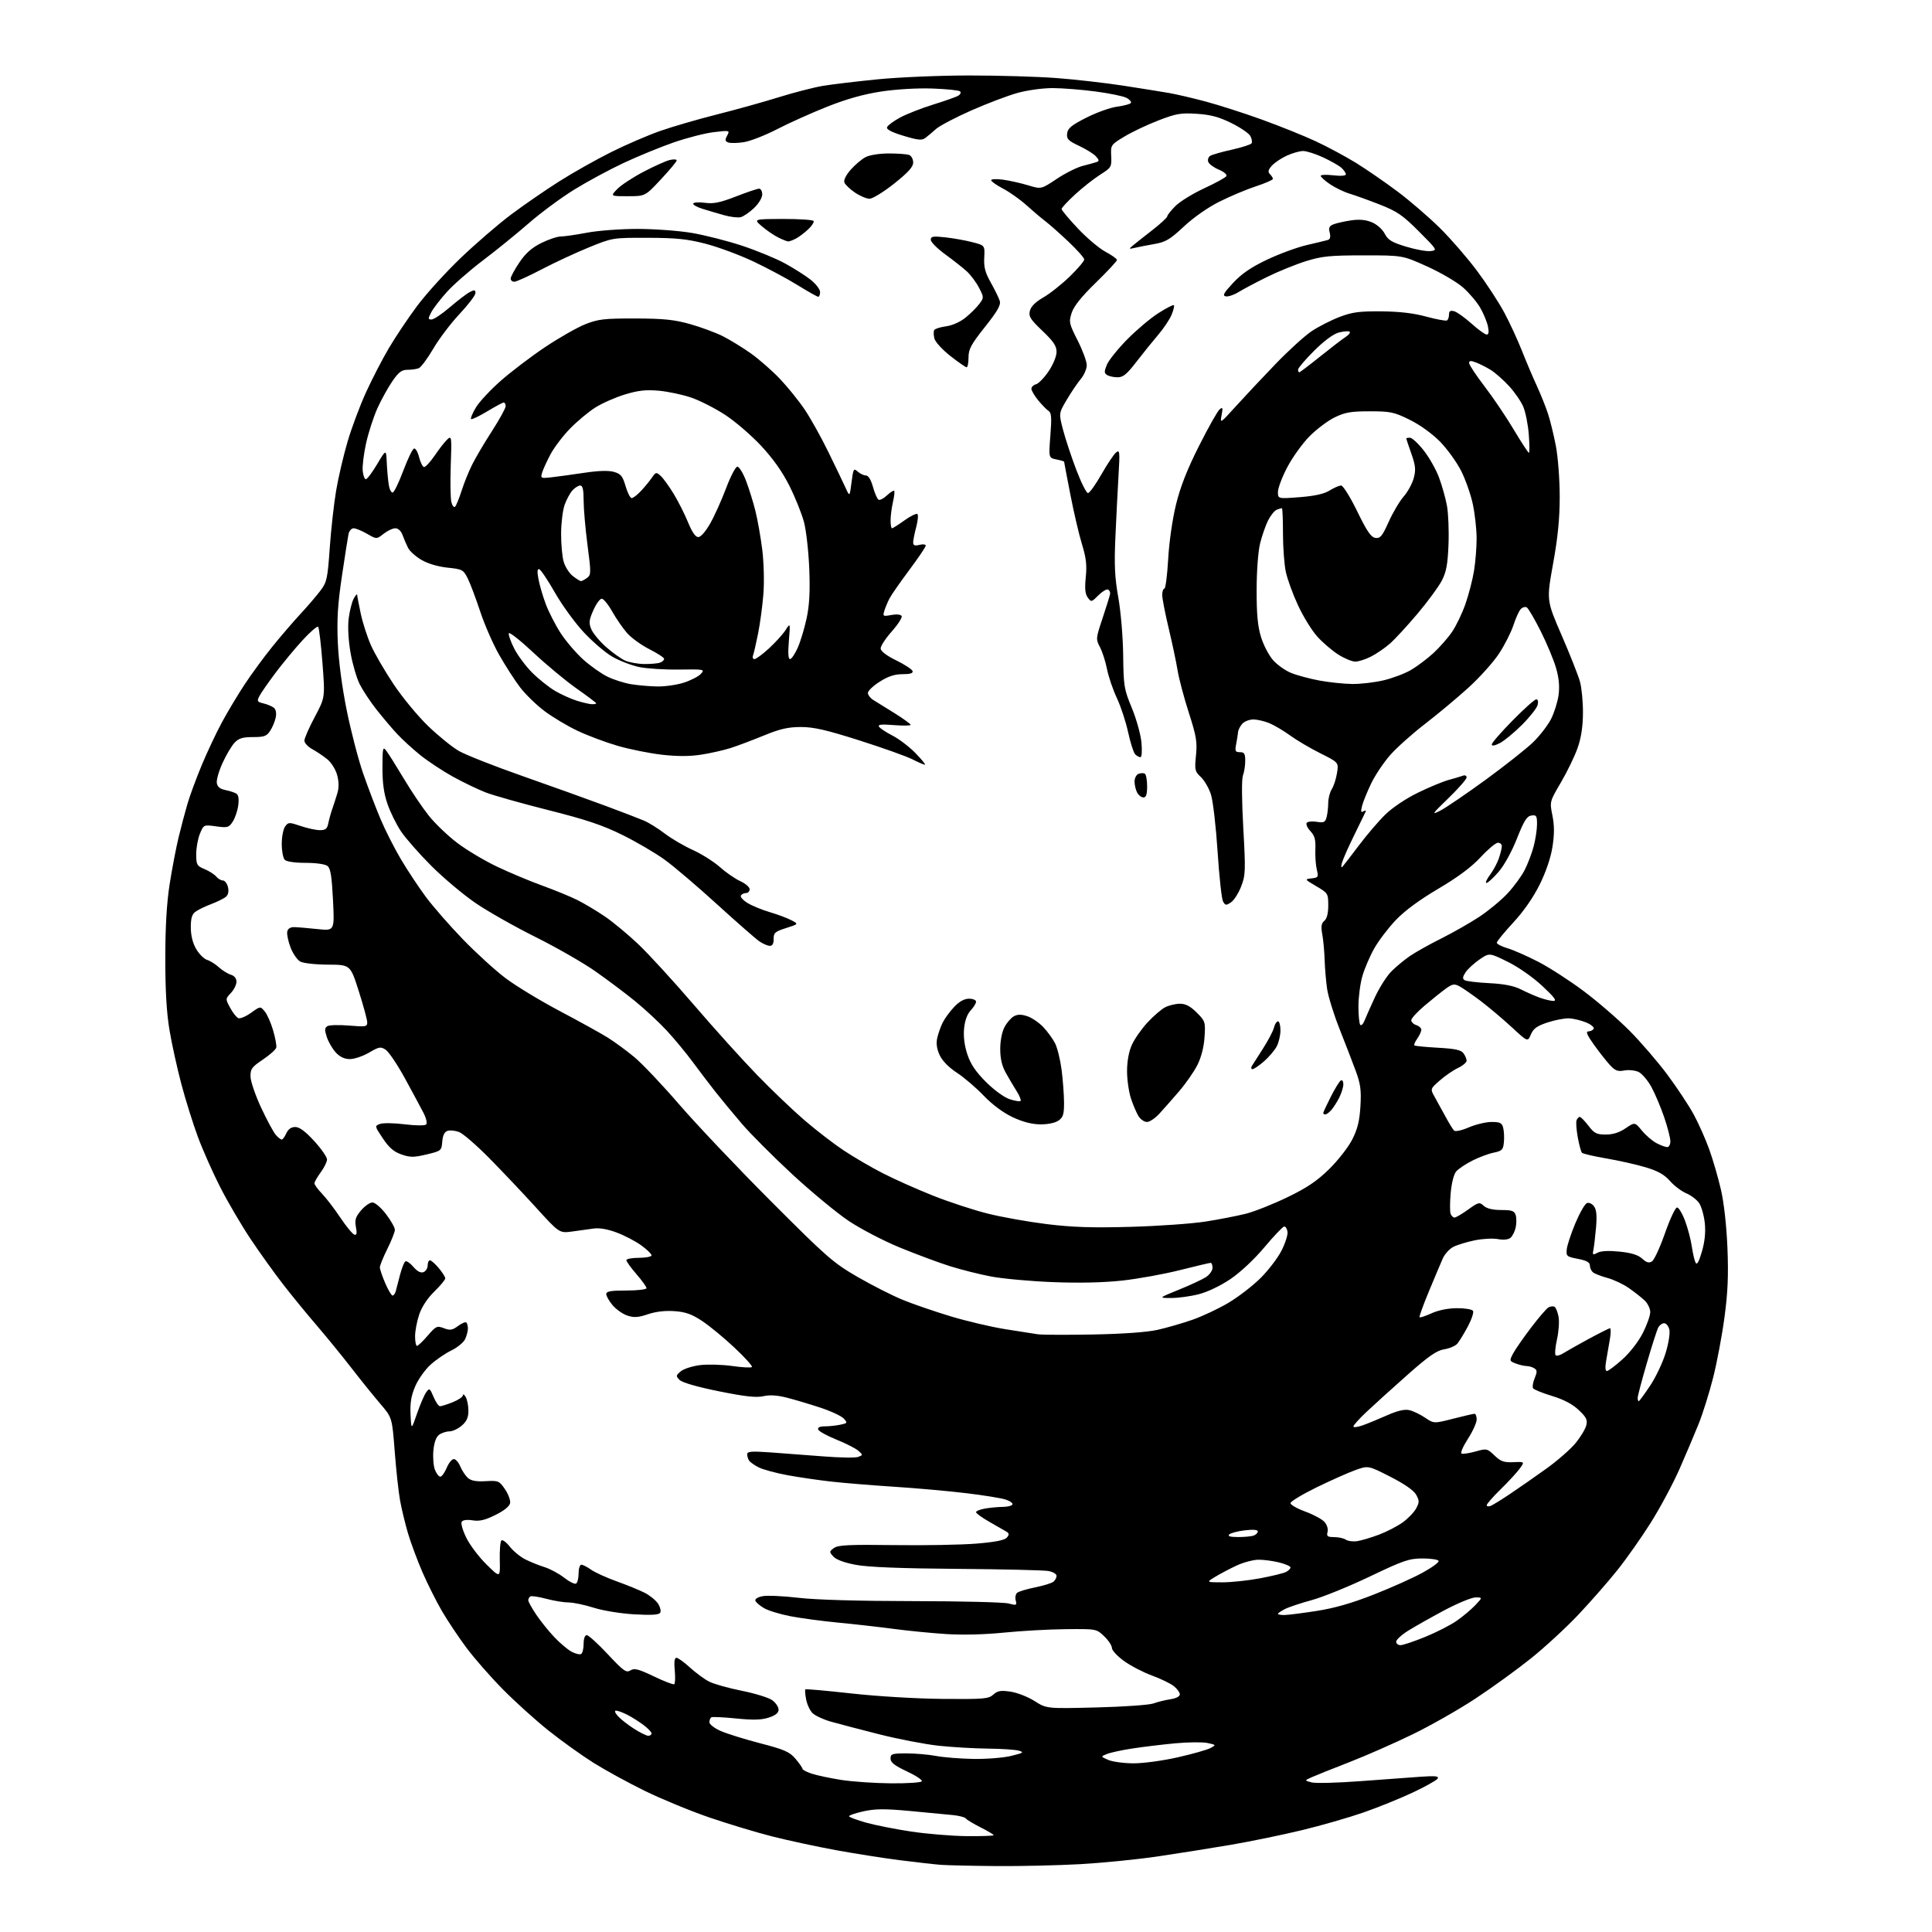 <?xml version="1.0" encoding="UTF-8" standalone="no"?>
<svg 
  version="1.1" 
  xmlns="http://www.w3.org/2000/svg" 
  xmlns:xlink="http://www.w3.org/1999/xlink" 
  xmlns:svg="http://www.w3.org/2000/svg"
  xmlns:rdf="http://www.w3.org/1999/02/22-rdf-syntax-ns#"
  xmlns:cc="http://creativecommons.org/ns#"
  xmlns:dc="http://purl.org/dc/elements/1.1/"
  viewBox="0 0 768 768"
  width="768"
  height="768"
>
<style>svg {background-color: white; }</style>"
<path stroke="none" fill="black" fill-rule="evenodd" d="M396.00,741.79C386.38,741.71 376.48,741.49 374.00,741.30C371.52,741.11 364.23,740.28 357.78,739.47C351.34,738.65 339.87,736.85 332.28,735.46C324.70,734.07 313.32,731.62 307.00,730.02C300.68,728.42 289.43,725.02 282.00,722.48C274.57,719.93 263.10,715.21 256.50,711.99C249.90,708.77 240.63,703.69 235.89,700.72C231.15,697.74 223.05,691.93 217.89,687.80C212.73,683.67 204.56,676.29 199.75,671.39C194.93,666.50 188.48,659.12 185.41,655.00C182.34,650.88 177.99,644.37 175.75,640.55C173.51,636.72 169.99,629.70 167.92,624.95C165.86,620.19 163.27,613.20 162.15,609.40C161.04,605.61 159.64,599.80 159.04,596.50C158.43,593.20 157.48,584.43 156.91,577.00C155.87,563.51 155.87,563.51 151.15,558.00C148.56,554.98 143.39,548.56 139.67,543.76C135.94,538.95 129.79,531.41 126.00,527.00C122.21,522.59 116.21,515.28 112.69,510.74C109.16,506.21 103.27,498.00 99.60,492.50C95.93,487.00 90.52,477.77 87.58,472.00C84.63,466.23 80.63,457.23 78.69,452.00C76.75,446.77 73.78,437.32 72.11,431.00C70.43,424.68 68.30,415.00 67.38,409.50C66.22,402.64 65.70,393.70 65.71,381.00C65.71,368.46 66.27,358.96 67.43,351.50C68.38,345.45 69.97,337.12 70.96,333.00C71.95,328.88 73.55,322.83 74.51,319.57C75.46,316.31 78.03,309.35 80.21,304.11C82.40,298.87 86.02,291.18 88.27,287.04C90.51,282.89 94.57,276.12 97.29,272.00C100.01,267.88 104.97,261.12 108.30,257.00C111.64,252.88 116.67,247.03 119.48,244.00C122.29,240.97 125.83,236.84 127.36,234.81C129.93,231.41 130.22,230.08 131.08,217.81C131.59,210.49 132.74,200.22 133.62,195.00C134.50,189.78 136.56,181.00 138.18,175.50C139.80,170.00 143.09,161.22 145.48,155.99C147.87,150.75 151.93,142.88 154.52,138.49C157.10,134.09 162.13,126.58 165.68,121.80C169.23,117.01 177.05,108.38 183.06,102.62C189.07,96.86 198.15,89.04 203.24,85.23C208.33,81.42 216.91,75.51 222.30,72.10C227.69,68.68 236.91,63.48 242.80,60.54C248.68,57.59 257.51,53.78 262.40,52.07C267.30,50.35 277.44,47.40 284.94,45.51C292.45,43.62 303.52,40.54 309.54,38.66C315.57,36.79 323.43,34.76 327.00,34.15C330.57,33.55 340.43,32.37 348.89,31.53C357.35,30.69 373.78,30.00 385.39,30.00C397.00,30.00 412.57,30.46 420.00,31.03C427.43,31.59 439.35,32.95 446.50,34.05C453.65,35.16 461.83,36.46 464.68,36.96C467.52,37.45 474.08,38.98 479.24,40.35C484.40,41.73 494.45,44.95 501.56,47.52C508.68,50.09 518.32,53.97 523.00,56.15C527.67,58.32 534.87,62.19 539.00,64.73C543.12,67.28 550.55,72.40 555.51,76.11C560.47,79.82 568.08,86.38 572.42,90.68C576.77,94.98 583.41,102.65 587.18,107.71C590.96,112.78 595.80,120.20 597.95,124.21C600.10,128.22 603.26,135.05 604.97,139.38C606.68,143.71 609.35,150.01 610.91,153.38C612.46,156.75 614.47,161.76 615.37,164.52C616.27,167.28 617.68,173.06 618.50,177.36C619.33,181.66 620.00,190.65 620.01,197.34C620.01,206.13 619.28,213.54 617.38,224.07C614.75,238.64 614.75,238.64 620.79,252.57C624.11,260.23 627.39,268.52 628.07,271.00C628.75,273.48 629.28,279.10 629.25,283.50C629.21,288.95 628.52,293.39 627.09,297.42C625.94,300.68 622.97,306.79 620.50,311.01C616.00,318.67 616.00,318.67 617.11,324.17C617.90,328.12 617.91,331.60 617.14,336.58C616.46,340.94 614.58,346.50 612.06,351.60C609.50,356.77 605.69,362.25 601.53,366.75C597.94,370.63 595.00,374.22 595.00,374.74C595.00,375.26 596.91,376.25 599.25,376.94C601.59,377.63 607.10,380.06 611.50,382.33C615.90,384.60 624.00,389.83 629.50,393.95C635.00,398.06 643.18,405.13 647.69,409.65C652.19,414.18 658.99,422.07 662.80,427.19C666.62,432.31 671.32,439.43 673.27,443.00C675.21,446.57 678.01,452.88 679.49,457.00C680.96,461.12 683.05,468.32 684.12,473.00C685.30,478.12 686.32,487.26 686.68,496.00C687.13,506.93 686.84,513.70 685.53,523.50C684.58,530.65 682.55,541.46 681.03,547.51C679.50,553.57 676.90,561.89 675.24,566.01C673.59,570.13 670.15,578.23 667.61,584.00C665.07,589.77 659.96,599.32 656.25,605.22C652.54,611.12 646.52,619.67 642.88,624.22C639.24,628.77 632.31,636.68 627.49,641.79C622.67,646.91 614.18,654.74 608.61,659.21C603.05,663.67 593.10,670.88 586.50,675.22C579.90,679.57 568.65,685.97 561.50,689.44C554.35,692.92 543.10,697.87 536.50,700.44C529.90,703.00 523.15,705.71 521.50,706.44C518.50,707.78 518.50,707.78 521.39,708.53C522.97,708.95 531.75,708.72 540.89,708.03C550.02,707.33 560.82,706.54 564.88,706.27C570.61,705.88 572.09,706.05 571.49,707.01C571.07,707.70 566.62,710.19 561.61,712.55C556.60,714.91 547.77,718.48 542.00,720.49C536.23,722.50 525.20,725.67 517.50,727.53C509.80,729.39 496.98,732.03 489.00,733.39C481.02,734.74 467.98,736.82 460.00,737.99C452.02,739.16 438.30,740.53 429.50,741.03C420.70,741.52 405.62,741.87 396.00,741.79zM384.25,729.89C390.16,729.95 395.00,729.78 395.00,729.52C395.00,729.25 392.64,727.84 389.75,726.39C386.86,724.93 384.25,723.35 383.95,722.88C383.64,722.40 381.39,721.80 378.95,721.54C376.50,721.28 368.78,720.54 361.79,719.90C351.55,718.96 347.92,718.99 343.10,720.06C339.81,720.79 337.31,721.69 337.53,722.05C337.76,722.42 340.77,723.53 344.22,724.51C347.68,725.49 355.68,727.08 362.00,728.04C368.32,729.00 378.34,729.83 384.25,729.89zM354.19,708.90C360.62,708.96 366.13,708.59 366.44,708.09C366.75,707.60 364.08,705.82 360.50,704.15C355.60,701.85 354.00,700.60 354.00,699.05C354.00,697.20 354.61,697.00 360.36,697.00C363.86,697.00 369.15,697.46 372.11,698.02C375.08,698.59 381.77,699.11 387.00,699.20C392.23,699.28 398.98,698.74 402.00,697.99C406.80,696.81 407.18,696.54 405.00,695.92C403.62,695.52 398.09,695.15 392.71,695.10C387.33,695.04 378.55,694.54 373.21,693.97C367.87,693.40 357.20,691.35 349.50,689.41C341.80,687.46 333.09,685.18 330.15,684.34C327.21,683.49 323.97,681.97 322.96,680.96C321.94,679.94 320.81,677.49 320.44,675.51C320.06,673.53 319.93,671.74 320.13,671.54C320.33,671.34 328.60,672.08 338.50,673.18C348.74,674.32 364.32,675.25 374.64,675.34C391.10,675.49 392.98,675.33 394.86,673.63C396.55,672.10 397.79,671.89 401.71,672.46C404.34,672.85 408.65,674.53 411.27,676.20C416.04,679.23 416.04,679.23 435.77,678.74C446.62,678.47 456.85,677.75 458.50,677.15C460.15,676.54 463.19,675.79 465.25,675.48C467.50,675.14 469.00,674.36 469.00,673.53C469.00,672.77 467.90,671.28 466.57,670.23C465.23,669.18 461.34,667.30 457.92,666.05C454.50,664.80 449.52,662.22 446.85,660.30C444.18,658.38 442.00,656.04 442.00,655.09C442.00,654.15 440.62,652.05 438.93,650.44C435.85,647.50 435.85,647.50 423.68,647.62C416.98,647.68 405.90,648.30 399.07,648.99C391.45,649.76 382.54,649.98 376.07,649.56C370.25,649.19 360.77,648.25 355.00,647.48C349.23,646.72 339.38,645.60 333.13,645.01C326.88,644.41 318.39,643.28 314.27,642.49C310.15,641.70 305.40,640.25 303.72,639.27C302.04,638.29 300.48,636.95 300.27,636.30C300.04,635.61 301.27,634.85 303.19,634.50C305.01,634.15 311.45,634.45 317.50,635.16C324.35,635.96 341.52,636.45 363.00,636.47C381.98,636.49 399.03,636.91 400.91,637.41C404.08,638.25 404.28,638.16 403.76,636.19C403.46,635.03 403.72,633.66 404.35,633.15C404.98,632.63 408.20,631.67 411.50,631.00C414.80,630.33 418.06,629.33 418.75,628.77C419.44,628.21 420.00,627.16 420.00,626.42C420.00,625.69 418.54,624.82 416.75,624.50C414.96,624.17 398.65,623.79 380.50,623.65C358.16,623.48 345.17,622.97 340.28,622.06C335.70,621.21 332.41,620.00 331.29,618.77C329.60,616.90 329.61,616.76 331.51,615.36C333.14,614.17 337.46,613.96 355.50,614.20C367.60,614.37 382.34,614.09 388.25,613.60C395.69,612.98 399.39,612.24 400.25,611.20C401.25,610.00 401.20,609.53 399.99,608.80C399.17,608.30 396.14,606.56 393.25,604.93C390.36,603.29 388.00,601.58 388.00,601.11C388.00,600.64 389.69,599.98 391.75,599.64C393.81,599.30 396.94,599.02 398.69,599.01C400.45,599.00 402.14,598.59 402.45,598.08C402.76,597.57 401.55,596.69 399.76,596.10C397.97,595.52 390.88,594.37 384.00,593.55C377.12,592.72 364.30,591.58 355.50,591.01C346.70,590.44 335.45,589.52 330.50,588.96C325.55,588.41 317.71,587.27 313.07,586.42C308.44,585.57 303.27,584.16 301.57,583.30C299.88,582.43 298.17,581.22 297.77,580.61C297.36,580.00 297.02,578.87 297.02,578.10C297.00,576.95 298.67,576.82 306.25,577.35C311.34,577.71 320.82,578.43 327.33,578.94C333.83,579.46 340.04,579.55 341.13,579.15C343.06,578.43 343.06,578.37 341.26,576.74C340.24,575.81 336.31,573.81 332.53,572.28C328.75,570.75 325.47,568.94 325.24,568.25C324.98,567.44 325.87,567.00 327.79,567.00C329.42,567.00 332.17,566.72 333.91,566.37C336.90,565.77 336.98,565.64 335.42,563.91C334.51,562.91 330.33,560.95 326.13,559.57C321.94,558.19 315.96,556.40 312.85,555.61C309.00,554.62 306.01,554.43 303.44,555.01C300.61,555.65 296.18,555.16 285.73,553.05C277.10,551.30 271.18,549.59 270.15,548.55C268.61,546.99 268.65,546.75 270.68,545.08C271.88,544.10 275.35,543.00 278.38,542.64C281.42,542.29 287.14,542.45 291.10,543.01C295.06,543.58 298.57,543.76 298.90,543.41C299.23,543.07 296.12,539.62 292.00,535.75C287.88,531.87 282.10,527.10 279.17,525.16C275.02,522.40 272.59,521.53 268.12,521.20C264.43,520.94 260.67,521.37 257.56,522.43C253.72,523.73 252.05,523.84 249.40,522.97C247.57,522.36 244.93,520.51 243.53,518.86C242.14,517.20 241.00,515.21 241.00,514.42C241.00,513.31 242.75,513.00 249.00,513.00C253.40,513.00 257.00,512.58 257.00,512.06C257.00,511.54 255.20,509.04 253.00,506.50C250.80,503.96 249.00,501.46 249.00,500.94C249.00,500.42 251.25,500.00 254.00,500.00C256.75,500.00 259.00,499.55 259.00,499.01C259.00,498.46 257.15,496.67 254.89,495.04C252.64,493.40 248.25,491.11 245.14,489.95C241.53,488.60 238.24,488.03 236.00,488.36C234.07,488.64 230.22,489.18 227.42,489.55C222.34,490.22 222.34,490.22 212.93,479.86C207.75,474.16 199.40,465.35 194.39,460.28C189.37,455.20 184.02,450.58 182.50,450.00C180.98,449.42 178.92,449.21 177.93,449.52C176.69,449.91 176.02,451.28 175.81,453.80C175.51,457.43 175.39,457.53 169.57,458.91C164.47,460.12 163.07,460.12 159.57,458.91C156.55,457.86 154.65,456.22 152.19,452.54C148.90,447.62 148.89,447.58 151.06,446.78C152.26,446.34 156.68,446.40 160.87,446.93C165.24,447.47 168.88,447.50 169.39,447.00C169.90,446.50 169.45,444.52 168.31,442.31C167.23,440.22 163.91,434.05 160.94,428.62C157.96,423.18 154.53,418.09 153.32,417.29C151.33,415.98 150.70,416.09 146.72,418.42C144.30,419.84 140.88,421.00 139.11,421.00C136.94,421.00 135.13,420.16 133.50,418.40C132.17,416.97 130.57,414.22 129.93,412.28C128.99,409.44 129.03,408.60 130.13,407.92C130.88,407.45 134.76,407.35 138.75,407.68C145.42,408.24 146.00,408.14 145.98,406.40C145.97,405.35 144.46,399.77 142.62,394.00C139.27,383.50 139.27,383.50 130.39,383.46C125.40,383.44 120.55,382.90 119.34,382.22C118.15,381.56 116.42,379.04 115.49,376.62C114.57,374.20 113.98,371.38 114.18,370.36C114.43,369.13 115.39,368.52 117.03,368.55C118.39,368.58 122.53,368.93 126.24,369.33C132.99,370.05 132.99,370.05 132.37,357.78C131.90,348.35 131.40,345.21 130.19,344.25C129.26,343.51 125.69,343.00 121.51,343.00C117.31,343.00 113.91,342.51 113.20,341.80C112.54,341.14 112.00,338.30 112.00,335.49C112.00,332.68 112.60,329.56 113.34,328.54C114.62,326.80 114.93,326.79 119.52,328.35C122.18,329.26 125.62,330.00 127.16,330.00C129.42,330.00 130.07,329.47 130.51,327.25C130.81,325.74 131.53,323.15 132.11,321.50C132.69,319.85 133.59,317.04 134.12,315.27C134.76,313.12 134.73,310.70 134.02,308.09C133.43,305.88 131.71,303.13 130.11,301.82C128.54,300.55 125.85,298.73 124.13,297.80C122.41,296.86 121.00,295.34 121.00,294.42C121.00,293.49 122.85,289.26 125.12,285.01C129.24,277.28 129.24,277.28 128.18,263.54C127.60,255.98 126.83,249.50 126.46,249.15C126.09,248.79 123.30,251.20 120.27,254.50C117.23,257.80 112.39,263.65 109.50,267.50C106.61,271.35 103.73,275.50 103.10,276.73C102.07,278.73 102.24,279.02 104.73,279.61C106.25,279.98 108.10,280.75 108.84,281.33C109.67,281.99 109.96,283.45 109.61,285.19C109.30,286.73 108.31,289.12 107.41,290.50C106.01,292.64 105.02,293.00 100.56,293.00C96.45,293.00 94.90,293.47 93.23,295.25C92.07,296.49 89.93,300.09 88.49,303.25C87.04,306.40 86.00,309.99 86.18,311.21C86.41,312.77 87.41,313.61 89.59,314.05C91.29,314.40 93.25,315.04 93.95,315.47C94.80,315.99 95.05,317.58 94.70,320.17C94.42,322.32 93.43,325.22 92.51,326.62C90.98,328.97 90.45,329.11 85.91,328.49C80.98,327.81 80.98,327.81 79.49,331.37C78.67,333.33 78.00,337.00 78.00,339.52C78.00,343.77 78.24,344.20 81.33,345.49C83.16,346.26 85.24,347.59 85.95,348.44C86.66,349.30 87.86,350.00 88.60,350.00C89.35,350.00 90.25,351.16 90.61,352.58C91.02,354.23 90.76,355.62 89.88,356.42C89.12,357.11 86.47,358.44 84.00,359.37C81.53,360.30 78.67,361.69 77.65,362.46C76.29,363.50 75.82,365.14 75.85,368.77C75.87,371.94 76.64,374.98 78.01,377.30C79.19,379.29 81.13,381.21 82.32,381.57C83.52,381.93 85.62,383.25 87.00,384.50C88.38,385.75 90.51,387.08 91.75,387.46C93.16,387.88 94.00,388.92 94.00,390.25C94.00,391.42 93.01,393.43 91.79,394.72C89.58,397.07 89.58,397.07 91.51,400.65C92.57,402.62 94.04,404.46 94.77,404.74C95.50,405.02 97.76,404.06 99.80,402.60C103.50,399.95 103.50,399.95 105.26,402.09C106.22,403.27 107.72,406.66 108.58,409.62C109.44,412.59 110.00,415.65 109.82,416.43C109.65,417.21 107.25,419.35 104.50,421.20C100.04,424.19 99.51,424.93 99.59,428.04C99.65,429.97 101.57,435.56 103.88,440.48C106.18,445.39 108.79,450.22 109.69,451.21C110.58,452.19 111.62,453.00 111.99,453.00C112.37,453.00 113.19,451.88 113.82,450.50C114.58,448.84 115.77,448.00 117.38,448.00C119.04,448.00 121.40,449.75 124.90,453.58C127.70,456.65 130.00,459.94 130.00,460.89C130.00,461.84 128.88,464.14 127.50,466.00C126.13,467.86 125.00,469.84 125.00,470.40C125.00,470.95 126.34,472.78 127.97,474.47C129.60,476.15 132.87,480.41 135.23,483.94C137.59,487.46 140.11,490.54 140.82,490.77C141.81,491.10 141.97,490.36 141.49,487.78C140.96,484.96 141.32,483.77 143.51,481.17C144.98,479.43 147.02,478.00 148.04,478.00C149.09,478.00 151.47,480.05 153.45,482.64C155.40,485.20 156.99,488.01 156.97,488.89C156.95,489.78 155.60,493.19 153.97,496.47C152.34,499.76 151.00,503.05 151.00,503.79C151.00,504.53 151.96,507.35 153.12,510.06C154.29,512.78 155.61,515.00 156.06,515.00C156.50,515.00 157.07,514.21 157.33,513.25C157.58,512.29 158.35,509.35 159.03,506.72C159.71,504.10 160.66,501.71 161.14,501.42C161.61,501.12 163.05,502.11 164.34,503.61C165.88,505.40 167.25,506.12 168.34,505.70C169.25,505.35 170.00,504.15 170.00,503.03C170.00,501.91 170.41,501.00 170.91,501.00C171.41,501.00 172.99,502.38 174.41,504.08C175.83,505.77 177.00,507.61 177.00,508.17C177.00,508.72 175.05,511.08 172.66,513.40C169.96,516.02 167.69,519.46 166.66,522.49C165.75,525.16 165.00,529.08 165.00,531.18C165.00,533.28 165.34,535.01 165.75,535.02C166.16,535.02 168.08,533.19 170.01,530.95C173.31,527.12 173.71,526.94 176.45,527.98C178.92,528.92 179.80,528.78 182.08,527.10C183.56,526.00 185.05,525.38 185.39,525.72C185.72,526.06 186.00,527.14 186.00,528.12C186.00,529.10 185.51,530.98 184.91,532.30C184.31,533.61 181.85,535.64 179.45,536.81C177.04,537.98 173.31,540.53 171.16,542.48C169.00,544.42 166.26,548.28 165.07,551.05C163.45,554.82 162.98,557.65 163.20,562.29C163.50,568.50 163.50,568.50 165.78,561.90C167.04,558.26 168.68,554.45 169.43,553.43C170.70,551.69 170.89,551.81 172.34,555.28C173.20,557.33 174.36,559.00 174.93,559.00C175.50,559.00 177.77,558.28 179.98,557.39C182.19,556.51 184.01,555.27 184.03,554.64C184.05,554.01 184.54,554.33 185.13,555.34C185.72,556.35 186.20,558.81 186.20,560.81C186.20,563.49 185.51,565.02 183.54,566.72C182.08,567.97 179.87,569.00 178.64,569.00C177.40,569.00 175.56,569.60 174.56,570.33C173.37,571.20 172.58,573.37 172.28,576.58C172.03,579.29 172.30,582.74 172.89,584.25C173.47,585.76 174.43,587.00 175.03,587.00C175.62,587.00 176.76,585.42 177.56,583.50C178.37,581.58 179.64,580.00 180.39,580.00C181.14,580.00 182.30,581.32 182.97,582.93C183.64,584.54 184.99,586.58 185.97,587.47C187.24,588.63 189.26,589.00 193.05,588.79C198.11,588.51 198.47,588.66 200.72,591.96C202.02,593.86 202.95,596.32 202.79,597.43C202.60,598.73 200.56,600.41 197.00,602.19C192.82,604.27 190.63,604.80 187.88,604.36C185.62,604.00 183.98,604.22 183.53,604.94C183.14,605.58 183.96,608.44 185.37,611.30C186.77,614.16 190.37,618.93 193.38,621.89C198.85,627.28 198.85,627.28 198.67,620.23C198.58,616.34 198.86,612.81 199.30,612.36C199.74,611.92 201.25,613.02 202.65,614.81C204.04,616.59 206.83,618.88 208.84,619.89C210.85,620.90 214.30,622.29 216.50,622.97C218.70,623.66 222.19,625.54 224.26,627.16C226.33,628.78 228.46,629.83 229.01,629.49C229.55,629.16 230.00,627.33 230.00,625.44C230.00,623.55 230.49,622.00 231.10,622.00C231.70,622.00 233.44,622.89 234.96,623.97C236.49,625.06 241.06,627.14 245.12,628.60C249.18,630.05 254.18,632.10 256.24,633.14C258.29,634.18 260.69,636.13 261.57,637.47C262.45,638.81 262.84,640.44 262.44,641.09C261.92,641.93 258.94,642.11 252.11,641.72C246.68,641.40 239.67,640.26 236.00,639.09C232.43,637.96 227.93,637.01 226.00,637.00C224.07,636.99 220.06,636.33 217.08,635.53C214.10,634.74 211.29,634.32 210.83,634.60C210.37,634.89 210.00,635.57 210.00,636.13C210.00,636.68 211.41,639.25 213.14,641.82C214.87,644.39 218.13,648.45 220.39,650.83C222.65,653.21 225.75,655.82 227.28,656.62C228.81,657.42 230.50,657.81 231.03,657.48C231.56,657.15 232.00,655.33 232.00,653.44C232.00,651.36 232.49,650.00 233.25,650.00C233.94,649.99 237.70,653.41 241.61,657.59C247.88,664.29 248.94,665.05 250.61,664.01C252.18,663.04 253.76,663.44 259.90,666.38C263.97,668.34 267.62,669.74 268.01,669.50C268.39,669.26 268.49,666.80 268.23,664.03C267.90,660.63 268.12,659.00 268.90,659.00C269.53,659.00 271.95,660.74 274.27,662.87C276.60,664.99 280.02,667.51 281.89,668.46C283.75,669.42 289.60,671.06 294.89,672.11C300.17,673.17 305.62,674.86 307.00,675.87C308.38,676.89 309.50,678.57 309.50,679.60C309.50,680.91 308.31,681.88 305.62,682.76C302.73,683.71 299.42,683.80 292.62,683.12C287.60,682.61 283.16,682.41 282.75,682.66C282.34,682.91 282.00,683.79 282.00,684.62C282.00,685.44 284.00,687.00 286.44,688.07C288.88,689.15 295.96,691.36 302.19,692.98C311.93,695.52 313.88,696.38 316.25,699.18C317.76,700.96 319.00,702.74 319.00,703.13C319.00,703.53 320.68,704.40 322.73,705.08C324.79,705.75 330.08,706.87 334.48,707.56C338.89,708.24 347.76,708.85 354.19,708.90zM450.50,700.95C454.44,700.97 462.18,699.92 468.19,698.56C474.08,697.22 479.93,695.56 481.19,694.87C483.47,693.64 483.45,693.61 480.00,692.87C478.07,692.46 472.22,692.52 466.99,693.01C461.76,693.51 454.12,694.43 450.01,695.07C445.90,695.70 441.40,696.68 440.02,697.24C437.50,698.25 437.50,698.25 440.50,699.58C442.15,700.31 446.65,700.93 450.50,700.95zM257.70,690.00C258.41,690.00 259.00,689.57 259.00,689.05C259.00,688.53 257.54,687.01 255.75,685.67C253.96,684.33 251.06,682.51 249.30,681.62C247.54,680.73 245.56,680.00 244.89,680.00C244.17,680.00 244.45,680.86 245.60,682.15C246.64,683.33 249.50,685.58 251.95,687.15C254.39,688.72 256.98,690.00 257.70,690.00zM556.75,653.98C557.71,653.97 562.10,652.50 566.50,650.71C570.90,648.92 576.52,646.05 579.00,644.33C581.48,642.61 584.82,639.80 586.44,638.10C589.37,635.00 589.37,635.00 586.56,635.00C585.01,635.00 579.42,637.31 574.12,640.13C568.83,642.96 562.36,646.60 559.75,648.24C557.14,649.87 555.00,651.84 555.00,652.60C555.00,653.37 555.79,653.99 556.75,653.98zM510.46,642.00C511.81,642.00 517.55,641.28 523.21,640.40C530.36,639.30 537.32,637.31 546.00,633.90C552.88,631.20 561.60,627.30 565.38,625.23C569.16,623.17 572.09,621.04 571.88,620.49C571.67,619.95 568.80,619.51 565.50,619.51C560.13,619.53 557.91,620.29 544.50,626.70C536.25,630.64 525.90,634.85 521.50,636.05C517.10,637.25 512.26,638.86 510.75,639.64C509.24,640.42 508.00,641.26 508.00,641.53C508.00,641.79 509.11,642.00 510.46,642.00zM485.92,629.00C489.45,629.00 496.20,628.28 500.92,627.40C505.64,626.51 510.29,625.37 511.25,624.86C512.21,624.35 513.00,623.55 513.00,623.08C513.00,622.62 511.00,621.73 508.56,621.12C506.11,620.50 502.40,620.00 500.31,620.01C498.21,620.02 494.25,621.07 491.50,622.36C488.75,623.65 484.93,625.67 483.00,626.85C479.50,628.99 479.50,628.99 485.92,629.00zM539.50,612.63C541.15,612.38 545.04,611.23 548.14,610.06C551.25,608.89 555.52,606.68 557.64,605.14C559.77,603.60 562.16,601.10 562.96,599.59C564.25,597.18 564.24,596.52 562.94,594.17C561.98,592.45 558.32,589.91 552.68,587.03C543.91,582.56 543.91,582.56 538.85,584.36C536.07,585.35 529.12,588.44 523.40,591.23C517.68,594.03 513.00,596.86 513.00,597.52C513.00,598.19 515.63,599.69 518.84,600.86C522.05,602.03 525.49,603.88 526.47,604.96C527.51,606.11 528.03,607.78 527.72,608.97C527.27,610.69 527.67,611.00 530.34,611.02C532.08,611.02 534.17,611.49 535.00,612.05C535.83,612.61 537.85,612.87 539.50,612.63zM492.22,611.00C494.76,611.00 497.55,610.73 498.42,610.39C499.29,610.06 500.00,609.32 500.00,608.75C500.00,608.10 498.11,607.94 494.83,608.33C491.98,608.67 489.19,609.41 488.63,609.97C487.92,610.68 489.06,611.00 492.22,611.00zM592.52,598.63C593.36,598.31 596.84,596.16 600.27,593.86C603.70,591.56 610.14,587.07 614.59,583.89C619.04,580.70 624.30,576.11 626.28,573.70C628.27,571.28 630.19,568.10 630.56,566.63C631.12,564.40 630.61,563.37 627.55,560.49C625.09,558.16 621.60,556.33 616.94,554.91C613.12,553.75 609.73,552.37 609.40,551.84C609.08,551.31 609.37,549.51 610.06,547.85C611.10,545.33 611.08,544.66 609.91,543.92C609.13,543.43 607.74,543.02 606.82,543.02C605.89,543.01 603.96,542.56 602.53,542.01C600.04,541.06 599.99,540.91 601.41,538.17C602.22,536.61 605.41,531.99 608.49,527.93C611.57,523.86 614.75,520.16 615.55,519.71C616.36,519.26 617.44,519.16 617.97,519.48C618.49,519.81 619.21,521.59 619.55,523.44C619.90,525.29 619.62,529.33 618.93,532.41C618.24,535.49 618.00,538.33 618.38,538.72C618.77,539.11 620.08,538.79 621.30,538.01C622.51,537.24 627.07,534.67 631.42,532.30C635.78,529.94 639.65,528.00 640.01,528.00C640.38,528.00 640.36,529.91 639.97,532.25C639.57,534.59 638.91,538.41 638.50,540.75C638.02,543.46 638.11,545.00 638.76,545.00C639.32,545.00 642.11,542.91 644.95,540.35C647.95,537.66 651.35,533.26 653.06,529.88C654.68,526.68 656.00,522.94 656.00,521.57C656.00,520.20 654.99,518.12 653.75,516.94C652.51,515.77 649.68,513.55 647.46,512.00C645.23,510.45 641.41,508.65 638.96,508.00C636.51,507.34 633.94,506.34 633.25,505.78C632.56,505.22 632.00,503.99 632.00,503.05C632.00,501.80 630.71,501.09 627.25,500.42C622.76,499.55 622.52,499.34 622.82,496.57C622.99,494.96 624.53,490.30 626.25,486.22C627.96,482.14 630.02,478.55 630.83,478.24C631.63,477.93 632.90,478.51 633.65,479.54C634.63,480.88 634.85,483.24 634.45,487.95C634.13,491.55 633.66,495.54 633.41,496.80C632.98,498.87 633.15,498.99 635.04,497.98C636.40,497.25 639.50,497.10 643.82,497.54C648.52,498.03 651.18,498.85 652.79,500.33C654.51,501.90 655.49,502.18 656.69,501.42C657.57,500.87 659.90,495.82 661.86,490.21C663.83,484.59 665.98,480.00 666.65,480.00C667.31,480.00 668.75,482.38 669.84,485.29C670.92,488.20 672.14,492.81 672.53,495.54C672.93,498.27 673.60,501.16 674.03,501.96C674.57,502.97 675.36,501.58 676.53,497.54C677.68,493.59 678.06,489.87 677.69,486.25C677.38,483.28 676.39,479.72 675.49,478.34C674.58,476.96 672.27,475.18 670.36,474.38C668.44,473.57 665.50,471.36 663.83,469.45C661.58,466.90 659.05,465.48 654.14,464.01C650.49,462.92 643.47,461.34 638.54,460.50C633.60,459.66 629.25,458.64 628.86,458.24C628.47,457.83 627.72,455.05 627.18,452.06C626.64,449.07 626.43,446.04 626.71,445.31C626.99,444.59 627.56,444.00 627.99,444.00C628.41,444.00 629.96,445.57 631.43,447.50C633.74,450.52 634.67,451.00 638.32,451.00C641.17,451.00 643.73,450.19 646.20,448.51C649.87,446.02 649.87,446.02 652.69,449.44C654.24,451.33 656.86,453.57 658.51,454.43C660.15,455.29 662.06,455.99 662.75,455.99C663.44,456.00 664.00,454.95 664.00,453.68C664.00,452.40 662.90,448.12 661.55,444.16C660.21,440.21 657.92,434.78 656.46,432.10C655.00,429.43 652.68,426.72 651.30,426.09C649.92,425.46 647.38,425.21 645.65,425.54C643.06,426.02 642.04,425.63 639.92,423.31C638.50,421.77 635.65,418.14 633.59,415.25C630.92,411.52 630.27,410.00 631.36,410.00C632.20,410.00 633.17,409.54 633.51,408.98C633.86,408.42 632.52,407.28 630.53,406.45C628.54,405.62 625.45,404.88 623.68,404.81C621.90,404.75 618.05,405.49 615.13,406.46C610.97,407.84 609.53,408.88 608.55,411.22C607.29,414.21 607.29,414.21 600.90,408.29C597.38,405.04 591.80,400.34 588.50,397.84C585.20,395.35 581.43,392.74 580.13,392.05C578.08,390.97 577.34,391.11 574.63,393.08C572.91,394.33 569.14,397.36 566.25,399.80C563.36,402.24 561.00,404.83 561.00,405.55C561.00,406.28 561.90,407.15 563.00,407.50C564.10,407.85 565.00,408.68 565.00,409.34C565.00,410.01 564.28,411.58 563.40,412.84C562.52,414.10 561.99,415.33 562.23,415.56C562.47,415.80 566.68,416.22 571.58,416.49C578.42,416.87 580.79,417.38 581.75,418.68C582.44,419.62 583.00,420.95 583.00,421.64C583.00,422.34 581.46,423.64 579.58,424.53C577.69,425.42 574.43,427.66 572.33,429.51C568.50,432.86 568.50,432.86 570.38,436.18C571.41,438.01 573.35,441.52 574.68,444.00C576.01,446.48 577.51,448.90 578.00,449.40C578.53,449.92 580.94,449.41 583.88,448.15C586.63,446.97 590.69,446.00 592.92,446.00C596.33,446.00 597.05,446.37 597.55,448.36C597.88,449.66 598.00,452.23 597.82,454.07C597.54,457.05 597.09,457.51 593.75,458.20C591.68,458.62 587.86,460.05 585.25,461.38C582.64,462.70 579.77,464.62 578.88,465.64C577.92,466.75 577.03,470.22 576.67,474.26C576.34,477.98 576.33,481.70 576.64,482.51C576.96,483.33 577.65,484.00 578.19,484.00C578.73,484.00 581.16,482.58 583.58,480.84C587.72,477.86 588.09,477.77 589.82,479.34C591.03,480.43 593.41,481.00 596.76,481.00C601.01,481.00 601.97,481.34 602.51,483.02C602.86,484.13 602.86,486.35 602.51,487.95C602.16,489.55 601.23,491.39 600.45,492.04C599.56,492.78 597.68,492.97 595.45,492.56C593.48,492.19 589.31,492.41 586.19,493.06C583.06,493.70 579.25,494.87 577.71,495.66C576.18,496.45 574.29,498.53 573.51,500.30C572.74,502.06 570.25,507.94 568.00,513.36C565.74,518.79 564.08,523.41 564.30,523.63C564.52,523.85 566.68,523.14 569.10,522.04C571.81,520.81 575.68,520.04 579.19,520.02C582.32,520.01 585.18,520.49 585.55,521.09C585.92,521.68 584.98,524.50 583.47,527.34C581.95,530.18 580.08,533.23 579.31,534.13C578.54,535.03 576.19,536.03 574.08,536.37C571.09,536.85 567.89,539.08 559.38,546.62C553.40,551.92 546.14,558.49 543.25,561.21C540.36,563.93 538.00,566.55 538.00,567.04C538.00,567.52 539.69,567.31 541.75,566.57C543.81,565.83 548.18,564.04 551.45,562.58C555.49,560.79 558.30,560.13 560.17,560.54C561.69,560.87 564.52,562.22 566.46,563.53C569.98,565.92 569.98,565.92 577.65,563.96C581.87,562.88 585.70,562.00 586.16,562.00C586.62,562.00 587.00,563.03 587.00,564.28C587.00,565.54 585.42,569.02 583.48,572.03C581.46,575.17 580.43,577.64 581.06,577.85C581.66,578.05 584.16,577.65 586.62,576.97C590.95,575.75 591.19,575.81 594.08,578.57C596.56,580.95 597.82,581.40 601.58,581.24C606.11,581.04 606.11,581.04 604.13,583.77C603.05,585.27 599.65,588.96 596.58,591.97C593.51,594.97 591.00,597.83 591.00,598.32C591.00,598.81 591.68,598.95 592.52,598.63zM651.42,557.00C651.65,557.00 653.68,554.24 655.93,550.87C658.18,547.50 660.96,541.64 662.11,537.85C663.31,533.92 663.94,529.90 663.58,528.48C663.24,527.12 662.31,526.00 661.52,526.00C660.72,526.00 659.66,526.79 659.16,527.75C658.66,528.71 656.61,535.09 654.62,541.93C652.63,548.76 651.00,554.95 651.00,555.68C651.00,556.40 651.19,557.00 651.42,557.00zM434.50,530.48C446.37,530.26 455.99,529.57 460.12,528.64C463.76,527.83 469.98,526.03 473.93,524.66C477.88,523.29 484.35,520.24 488.31,517.90C492.26,515.55 498.04,511.10 501.13,508.01C504.23,504.92 507.97,500.02 509.44,497.11C510.91,494.21 511.98,490.86 511.81,489.67C511.64,488.48 511.05,487.52 510.51,487.55C509.96,487.57 506.44,491.26 502.69,495.73C498.66,500.54 493.13,505.73 489.18,508.41C485.23,511.09 480.06,513.57 476.54,514.47C473.26,515.31 468.31,515.99 465.54,515.98C460.50,515.97 460.50,515.97 468.66,512.66C473.15,510.84 477.99,508.58 479.41,507.65C480.84,506.72 482.00,505.06 482.00,503.98C482.00,502.89 481.66,502.00 481.25,502.00C480.84,502.00 475.32,503.31 469.00,504.90C462.68,506.49 452.36,508.36 446.07,509.05C438.64,509.86 428.98,510.08 418.50,509.66C409.62,509.31 398.60,508.31 394.01,507.44C389.41,506.57 382.01,504.71 377.57,503.31C373.13,501.91 364.19,498.58 357.71,495.92C351.21,493.25 342.05,488.48 337.30,485.29C332.56,482.10 322.51,473.79 314.97,466.82C307.43,459.85 298.39,450.79 294.88,446.69C291.37,442.59 286.60,436.82 284.28,433.87C281.96,430.92 277.92,425.60 275.31,422.07C272.69,418.53 268.09,412.97 265.08,409.72C262.07,406.47 256.43,401.21 252.55,398.05C248.67,394.88 241.49,389.49 236.60,386.07C231.70,382.64 220.97,376.50 212.75,372.41C204.53,368.32 193.82,362.25 188.96,358.92C184.10,355.59 176.22,348.96 171.44,344.18C166.67,339.41 161.26,333.25 159.41,330.50C157.57,327.75 155.14,322.84 154.03,319.59C152.59,315.40 152.01,311.19 152.03,305.09C152.06,297.16 152.18,296.65 153.60,298.50C154.44,299.60 157.55,304.55 160.51,309.50C163.46,314.45 167.92,321.06 170.41,324.19C172.90,327.33 177.99,332.21 181.72,335.04C185.45,337.87 192.55,342.11 197.50,344.47C202.45,346.83 210.55,350.23 215.50,352.02C220.45,353.81 226.75,356.40 229.50,357.77C232.25,359.15 237.14,362.07 240.38,364.26C243.61,366.45 249.64,371.45 253.77,375.37C257.90,379.29 267.85,390.15 275.87,399.50C283.89,408.85 295.19,421.38 300.98,427.34C306.77,433.31 315.25,441.41 319.83,445.34C324.41,449.28 331.37,454.64 335.29,457.25C339.20,459.87 346.25,463.98 350.95,466.39C355.65,468.80 364.68,472.82 371.00,475.33C377.32,477.83 387.04,481.02 392.58,482.41C398.12,483.81 408.70,485.69 416.08,486.60C426.35,487.86 434.19,488.12 449.50,487.69C460.50,487.38 473.90,486.43 479.28,485.58C484.65,484.74 491.85,483.33 495.28,482.47C498.70,481.60 506.12,478.65 511.77,475.92C519.58,472.14 523.56,469.46 528.38,464.72C531.87,461.30 535.98,456.02 537.52,453.00C539.65,448.83 540.44,445.63 540.79,439.77C541.17,433.39 540.85,430.93 538.95,425.77C537.68,422.32 534.77,414.77 532.48,409.00C530.19,403.23 527.96,396.02 527.53,393.00C527.10,389.98 526.66,384.80 526.56,381.50C526.46,378.20 526.04,373.66 525.63,371.42C525.05,368.28 525.24,367.05 526.44,366.05C527.46,365.20 528.00,363.08 528.00,359.92C528.00,355.21 527.88,355.01 523.25,352.29C518.58,349.55 518.55,349.49 521.36,349.17C524.03,348.87 524.17,348.64 523.45,345.67C523.02,343.93 522.77,340.30 522.88,337.61C523.04,333.80 522.61,332.21 520.94,330.43C519.76,329.18 519.07,327.69 519.41,327.14C519.76,326.59 521.54,326.38 523.37,326.67C526.26,327.14 526.80,326.89 527.34,324.86C527.69,323.56 527.98,321.02 527.99,319.21C527.99,317.41 528.63,314.93 529.40,313.71C530.18,312.50 531.11,309.61 531.48,307.30C532.16,303.10 532.16,303.10 524.83,299.43C520.80,297.41 515.41,294.24 512.86,292.37C510.30,290.51 506.61,288.32 504.64,287.49C502.67,286.67 499.77,286.00 498.19,286.00C496.60,286.00 494.63,286.79 493.79,287.75C492.95,288.71 492.21,290.18 492.15,291.00C492.09,291.82 491.75,293.96 491.40,295.75C490.85,298.59 491.04,299.00 492.89,299.00C494.63,299.00 495.00,299.61 495.00,302.43C495.00,304.32 494.59,306.94 494.09,308.25C493.55,309.69 493.60,317.93 494.22,329.07C495.18,346.15 495.12,347.86 493.38,352.38C492.34,355.07 490.52,357.91 489.32,358.71C487.38,360.00 487.05,359.95 486.16,358.30C485.62,357.29 484.65,348.37 484.01,338.48C483.37,328.59 482.19,318.43 481.39,315.89C480.59,313.36 478.78,310.21 477.37,308.89C474.98,306.67 474.84,306.07 475.42,300.30C475.96,294.94 475.58,292.65 472.57,283.30C470.66,277.36 468.65,269.80 468.11,266.50C467.58,263.20 465.98,255.67 464.57,249.76C463.16,243.85 462.00,237.89 462.00,236.51C462.00,235.13 462.38,234.00 462.85,234.00C463.32,234.00 464.00,228.71 464.37,222.25C464.76,215.37 466.06,206.36 467.50,200.50C469.22,193.47 471.94,186.56 476.64,177.23C480.32,169.94 483.99,163.42 484.80,162.75C486.05,161.71 486.17,162.04 485.60,165.02C484.95,168.44 485.05,168.38 491.22,161.56C494.67,157.75 501.77,150.18 507.00,144.75C512.23,139.31 518.75,133.39 521.50,131.58C524.25,129.77 529.20,127.25 532.50,125.99C537.45,124.09 540.33,123.70 549.00,123.77C556.20,123.82 561.84,124.47 566.95,125.86C571.04,126.97 574.76,127.65 575.20,127.38C575.64,127.11 576.00,126.05 576.00,125.03C576.00,123.67 576.53,123.33 578.03,123.72C579.15,124.01 582.25,126.22 584.93,128.62C587.60,131.03 590.33,133.00 590.98,133.00C591.78,133.00 591.94,131.97 591.48,129.75C591.11,127.96 589.73,124.63 588.42,122.35C587.11,120.07 584.02,116.43 581.56,114.26C579.10,112.10 572.68,108.34 567.29,105.91C557.50,101.50 557.50,101.50 542.00,101.51C528.60,101.52 525.49,101.83 519.07,103.84C514.99,105.12 508.03,107.95 503.60,110.14C499.18,112.32 494.09,115.02 492.29,116.13C490.49,117.24 488.23,118.00 487.26,117.81C485.85,117.53 486.43,116.47 490.22,112.41C493.62,108.77 497.39,106.20 503.72,103.20C508.55,100.91 515.65,98.30 519.50,97.41C523.35,96.52 527.11,95.61 527.86,95.39C528.76,95.12 529.00,94.15 528.58,92.47C528.08,90.47 528.41,89.80 530.23,89.12C531.48,88.65 534.60,87.96 537.17,87.59C540.38,87.12 542.93,87.36 545.35,88.37C547.36,89.21 549.54,91.15 550.45,92.90C551.74,95.41 553.26,96.32 558.94,98.05C562.74,99.20 567.12,100.00 568.67,99.81C571.45,99.48 571.37,99.34 564.00,91.96C557.57,85.52 555.36,84.01 548.50,81.32C544.10,79.60 538.70,77.65 536.50,76.99C534.30,76.33 530.81,74.65 528.75,73.26C526.69,71.87 525.00,70.36 525.00,69.91C525.00,69.46 527.25,69.36 530.00,69.69C533.01,70.04 535.00,69.89 535.00,69.29C535.00,68.75 534.21,67.60 533.25,66.72C532.28,65.85 529.02,63.99 526.00,62.58C522.97,61.17 519.38,60.03 518.00,60.03C516.62,60.04 513.70,60.87 511.50,61.88C509.30,62.89 506.63,64.69 505.57,65.88C504.10,67.54 503.92,68.32 504.82,69.22C505.47,69.87 506.00,70.72 506.00,71.12C506.00,71.51 502.96,72.84 499.25,74.06C495.54,75.28 489.04,78.01 484.80,80.13C480.22,82.41 474.48,86.42 470.63,90.02C465.09,95.21 463.40,96.21 458.83,97.01C455.90,97.52 452.38,98.21 451.00,98.54C448.84,99.07 448.71,98.97 450.05,97.82C450.90,97.10 454.39,94.34 457.80,91.69C461.21,89.05 464.00,86.49 464.00,86.02C464.00,85.54 465.46,83.69 467.25,81.90C469.04,80.11 474.17,76.95 478.66,74.87C483.15,72.80 487.12,70.62 487.48,70.03C487.86,69.41 486.61,68.32 484.53,67.45C482.54,66.62 480.64,65.23 480.31,64.37C479.98,63.50 480.33,62.42 481.08,61.95C481.84,61.48 485.72,60.37 489.71,59.49C493.70,58.60 497.22,57.46 497.53,56.96C497.84,56.45 497.62,55.16 497.04,54.08C496.47,53.00 493.06,50.68 489.47,48.91C484.52,46.47 481.19,45.58 475.72,45.24C469.40,44.83 467.50,45.16 460.49,47.87C456.08,49.57 450.01,52.45 446.99,54.27C441.56,57.55 441.50,57.63 441.72,62.06C441.93,66.36 441.76,66.64 437.40,69.40C434.91,70.97 430.42,74.50 427.44,77.23C424.45,79.97 422.00,82.60 422.00,83.08C422.00,83.57 424.92,87.05 428.48,90.83C432.04,94.61 436.99,98.78 439.48,100.10C441.97,101.42 444.00,102.88 444.00,103.35C444.00,103.82 440.23,107.87 435.63,112.35C429.90,117.92 426.86,121.72 426.01,124.36C424.84,128.00 424.98,128.63 428.39,135.36C430.38,139.29 432.01,143.70 432.00,145.17C432.00,146.64 430.93,149.12 429.62,150.67C428.31,152.23 425.81,155.93 424.05,158.91C420.86,164.32 420.86,164.32 422.59,170.91C423.54,174.53 425.90,181.66 427.84,186.75C429.77,191.84 431.86,196.00 432.48,196.00C433.10,196.00 435.49,192.68 437.80,188.62C440.11,184.57 442.73,180.64 443.62,179.90C445.12,178.66 445.20,179.42 444.63,189.02C444.29,194.79 443.73,205.80 443.39,213.50C442.89,224.61 443.13,229.56 444.54,237.50C445.54,243.12 446.39,253.19 446.48,260.50C446.63,272.75 446.82,273.96 449.93,281.45C451.74,285.82 453.46,292.01 453.75,295.20C454.05,298.52 453.88,301.00 453.34,301.00C452.82,301.00 451.88,300.48 451.25,299.85C450.62,299.22 449.36,295.28 448.45,291.10C447.55,286.92 445.53,280.80 443.98,277.50C442.42,274.20 440.66,269.02 440.06,266.00C439.46,262.98 438.20,259.03 437.25,257.24C435.58,254.07 435.61,253.75 438.29,245.74C439.80,241.21 441.14,236.88 441.27,236.13C441.40,235.37 441.01,234.57 440.41,234.35C439.82,234.12 438.09,235.18 436.57,236.70C433.89,239.39 433.77,239.41 432.40,237.53C431.36,236.11 431.15,233.98 431.61,229.46C432.10,224.70 431.77,221.77 430.12,216.41C428.95,212.61 426.87,203.73 425.50,196.67C424.12,189.61 423.00,183.71 423.00,183.54C423.00,183.38 421.62,182.97 419.92,182.63C416.85,182.02 416.85,182.02 417.54,173.13C418.10,166.06 417.96,164.06 416.85,163.37C416.09,162.89 414.24,161.00 412.73,159.17C411.23,157.34 410.00,155.26 410.00,154.54C410.00,153.82 410.83,153.02 411.84,152.75C412.85,152.49 415.10,150.16 416.84,147.59C418.65,144.90 420.00,141.61 420.00,139.88C420.00,137.52 418.78,135.71 414.37,131.51C409.54,126.90 408.84,125.78 409.40,123.53C409.84,121.81 411.67,119.99 414.78,118.21C417.38,116.72 422.09,112.98 425.25,109.91C428.41,106.84 431.00,103.80 431.00,103.16C431.00,102.52 428.19,99.34 424.75,96.09C421.31,92.84 417.15,89.15 415.50,87.90C413.85,86.65 410.48,83.79 408.00,81.55C405.52,79.31 401.36,76.36 398.75,74.99C396.14,73.62 394.00,72.11 394.00,71.64C394.00,71.16 396.14,71.07 398.75,71.43C401.36,71.79 405.84,72.80 408.69,73.66C413.89,75.24 413.89,75.24 420.04,71.13C423.42,68.87 428.06,66.55 430.34,65.96C432.63,65.38 435.12,64.69 435.89,64.43C437.02,64.04 436.98,63.63 435.64,62.15C434.74,61.16 431.73,59.28 428.95,57.98C424.61,55.95 423.95,55.25 424.20,53.06C424.44,50.99 425.91,49.78 431.84,46.77C435.88,44.72 441.40,42.75 444.11,42.39C446.83,42.03 449.27,41.37 449.55,40.92C449.83,40.47 449.05,39.56 447.81,38.90C446.58,38.24 441.05,37.10 435.53,36.37C430.01,35.64 422.34,35.03 418.48,35.02C414.54,35.01 408.40,35.85 404.48,36.94C400.64,38.00 392.35,41.15 386.06,43.93C379.77,46.71 373.47,50.02 372.06,51.29C370.65,52.56 368.75,54.16 367.83,54.85C366.47,55.88 364.88,55.72 359.14,53.98C354.37,52.53 352.28,51.43 352.62,50.55C352.89,49.84 355.23,48.11 357.81,46.72C360.39,45.33 366.33,43.00 371.01,41.55C375.69,40.10 380.18,38.51 380.98,38.01C381.79,37.51 382.09,36.76 381.66,36.33C381.23,35.90 376.29,35.39 370.69,35.19C364.66,34.98 356.33,35.47 350.30,36.38C343.32,37.44 336.54,39.35 328.80,42.42C322.59,44.89 313.61,48.92 308.86,51.38C304.11,53.83 298.15,56.15 295.62,56.53C293.09,56.91 290.32,56.95 289.47,56.63C288.21,56.14 288.13,55.62 289.05,53.91C290.17,51.81 290.09,51.79 283.84,52.52C280.35,52.92 273.13,54.77 267.79,56.62C262.45,58.48 253.45,62.17 247.79,64.83C242.13,67.48 233.28,72.27 228.13,75.46C222.98,78.66 214.90,84.63 210.19,88.74C205.47,92.85 197.29,99.50 191.99,103.50C186.70,107.51 180.23,113.17 177.62,116.08C175.00,118.99 172.20,122.64 171.40,124.19C170.10,126.71 170.12,127.00 171.55,127.00C172.44,127.00 175.71,124.81 178.83,122.13C181.95,119.45 185.51,116.73 186.75,116.09C188.62,115.12 189.00,115.19 189.00,116.50C189.00,117.37 186.15,121.11 182.68,124.81C179.20,128.51 174.49,134.74 172.20,138.66C169.92,142.57 167.32,146.05 166.44,146.38C165.56,146.72 163.54,147.00 161.97,147.00C159.68,147.00 158.45,147.93 155.96,151.56C154.23,154.07 151.56,158.91 150.02,162.31C148.49,165.72 146.47,171.93 145.54,176.13C144.61,180.32 144.00,185.27 144.18,187.13C144.35,188.98 144.92,190.50 145.43,190.50C145.95,190.50 147.97,187.80 149.93,184.50C153.50,178.50 153.50,178.50 153.75,184.00C153.89,187.03 154.25,190.99 154.56,192.81C154.86,194.64 155.58,195.97 156.15,195.78C156.72,195.59 158.61,191.66 160.34,187.04C162.08,182.42 163.98,178.49 164.57,178.30C165.16,178.11 166.06,179.62 166.57,181.65C167.08,183.68 167.95,185.48 168.50,185.65C169.05,185.81 170.98,183.76 172.80,181.09C174.61,178.41 176.88,175.51 177.85,174.64C179.52,173.12 179.59,173.64 179.18,184.97C178.95,191.53 179.06,198.11 179.43,199.59C179.81,201.09 180.48,201.89 180.93,201.39C181.38,200.90 182.55,198.03 183.52,195.00C184.48,191.97 186.38,187.29 187.74,184.59C189.09,181.88 192.63,175.90 195.60,171.30C198.57,166.70 201.00,162.27 201.00,161.47C201.00,160.66 200.66,160.00 200.25,160.00C199.84,160.00 196.86,161.60 193.63,163.55C190.40,165.49 187.53,166.86 187.25,166.58C186.97,166.31 187.82,164.27 189.13,162.06C190.43,159.84 194.88,155.05 199.00,151.42C203.13,147.78 211.06,141.75 216.63,138.02C222.20,134.29 229.40,130.19 232.63,128.90C237.81,126.85 240.14,126.58 252.50,126.60C263.81,126.63 268.00,127.06 274.31,128.83C278.60,130.04 284.45,132.20 287.31,133.63C290.16,135.07 295.20,138.16 298.50,140.50C301.80,142.85 307.00,147.41 310.06,150.63C313.12,153.86 317.53,159.32 319.85,162.76C322.18,166.20 326.45,173.85 329.33,179.76C332.22,185.67 335.29,192.07 336.17,194.00C337.76,197.50 337.76,197.50 338.50,191.70C339.19,186.32 339.36,186.02 340.95,187.45C341.89,188.30 343.35,189.00 344.20,189.00C345.17,189.00 346.21,190.66 347.01,193.53C347.70,196.01 348.70,198.31 349.21,198.63C349.73,198.95 351.24,198.19 352.57,196.93C353.90,195.68 355.19,194.86 355.44,195.11C355.69,195.35 355.48,197.34 354.97,199.53C354.46,201.71 354.04,204.96 354.02,206.75C354.01,208.54 354.26,210.00 354.59,210.00C354.91,210.00 357.16,208.57 359.58,206.83C362.01,205.09 364.31,203.98 364.70,204.36C365.08,204.75 364.86,207.08 364.20,209.55C363.54,212.01 363.00,214.75 363.00,215.62C363.00,216.82 363.62,217.06 365.50,216.59C366.88,216.24 368.00,216.38 368.00,216.89C368.00,217.40 365.03,221.80 361.40,226.66C357.77,231.52 354.23,236.62 353.53,238.00C352.83,239.38 351.93,241.54 351.54,242.81C350.87,244.99 351.02,245.09 354.30,244.47C356.33,244.09 358.04,244.25 358.41,244.85C358.76,245.42 357.01,248.17 354.52,250.97C352.04,253.78 350.03,256.84 350.07,257.78C350.11,258.86 352.40,260.62 356.24,262.50C359.60,264.15 362.53,266.06 362.76,266.75C363.04,267.62 361.84,268.00 358.78,268.00C355.63,268.00 353.07,268.84 349.70,270.98C347.11,272.62 345.00,274.63 345.00,275.45C345.00,276.28 346.01,277.57 347.25,278.32C348.49,279.07 352.31,281.44 355.74,283.59C359.17,285.74 361.99,287.79 361.99,288.13C362.00,288.48 359.01,288.53 355.35,288.24C350.42,287.84 348.88,288.00 349.42,288.87C349.82,289.51 352.25,291.12 354.82,292.43C357.39,293.75 361.51,296.89 363.96,299.42C366.41,301.94 368.08,304.00 367.67,304.00C367.26,304.00 365.03,303.03 362.71,301.85C360.39,300.67 350.94,297.29 341.69,294.35C328.52,290.16 323.48,289.00 318.39,289.00C313.30,289.00 310.11,289.73 303.69,292.36C299.19,294.21 293.25,296.45 290.50,297.33C287.75,298.21 282.48,299.41 278.78,299.98C274.19,300.70 269.26,300.71 263.16,300.02C258.26,299.46 250.35,297.88 245.58,296.49C240.81,295.11 233.60,292.41 229.55,290.49C225.51,288.58 219.57,285.02 216.35,282.59C213.13,280.16 208.78,275.91 206.68,273.14C204.58,270.37 200.88,264.62 198.45,260.36C196.02,256.10 192.61,248.31 190.88,243.05C189.14,237.80 186.91,231.88 185.92,229.90C184.20,226.48 183.79,226.26 177.89,225.65C174.10,225.25 170.06,224.05 167.55,222.58C165.28,221.25 162.89,219.12 162.23,217.83C161.58,216.55 160.59,214.26 160.05,212.75C159.44,211.07 158.31,210.00 157.16,210.00C156.12,210.00 154.02,210.98 152.49,212.19C149.71,214.38 149.71,214.38 145.91,212.19C143.81,210.98 141.41,210.00 140.57,210.00C139.73,210.00 138.82,211.01 138.55,212.25C138.29,213.49 137.10,221.03 135.92,229.00C134.25,240.21 133.88,246.22 134.29,255.50C134.62,262.94 135.97,273.20 137.86,282.52C139.54,290.78 142.47,302.03 144.38,307.52C146.29,313.01 149.39,321.15 151.28,325.61C153.16,330.07 156.84,337.32 159.46,341.72C162.08,346.12 166.52,352.82 169.34,356.61C172.16,360.40 178.75,367.94 183.98,373.36C189.22,378.78 196.88,385.76 201.00,388.86C205.12,391.96 214.80,397.83 222.50,401.90C230.20,405.97 238.75,410.69 241.49,412.40C244.23,414.10 249.04,417.62 252.16,420.22C255.29,422.82 263.39,431.37 270.16,439.22C276.94,447.07 293.29,464.32 306.49,477.54C328.81,499.90 331.24,502.01 341.00,507.66C346.77,510.99 354.88,515.10 359.00,516.77C363.12,518.45 371.68,521.38 378.00,523.29C384.32,525.19 394.00,527.47 399.50,528.35C405.00,529.24 410.85,530.15 412.50,530.39C414.15,530.64 424.05,530.67 434.50,530.48zM413.53,446.95C410.16,446.92 406.52,445.97 402.50,444.08C398.76,442.31 394.43,439.09 391.00,435.51C387.98,432.35 383.20,428.27 380.39,426.44C377.26,424.41 374.62,421.73 373.57,419.51C372.41,417.07 372.08,414.88 372.55,412.70C372.93,410.94 373.91,408.15 374.73,406.50C375.55,404.85 377.61,402.04 379.31,400.25C381.36,398.09 383.33,397.00 385.20,397.00C386.74,397.00 388.00,397.53 388.00,398.19C388.00,398.84 387.04,400.40 385.86,401.65C384.48,403.12 383.54,405.70 383.24,408.86C382.93,412.05 383.39,415.66 384.54,419.13C385.83,423.00 387.87,426.03 391.92,430.08C395.14,433.30 399.15,436.22 401.33,436.94C403.42,437.63 405.38,437.95 405.69,437.65C405.99,437.34 405.30,435.61 404.16,433.80C403.01,431.98 401.07,428.70 399.84,426.50C398.29,423.72 397.61,420.83 397.61,417.00C397.60,413.73 398.30,410.19 399.31,408.28C400.25,406.51 401.94,404.57 403.06,403.97C404.52,403.18 406.02,403.18 408.37,403.96C410.17,404.55 413.02,406.49 414.71,408.27C416.40,410.05 418.51,412.96 419.42,414.75C420.32,416.54 421.48,421.27 422.00,425.25C422.51,429.24 422.95,435.06 422.97,438.19C422.99,442.96 422.64,444.14 420.78,445.44C419.45,446.37 416.53,446.98 413.53,446.95zM455.94,446.00C454.90,446.00 453.40,444.99 452.61,443.75C451.83,442.51 450.47,439.35 449.59,436.72C448.72,434.08 448.01,429.13 448.02,425.72C448.04,421.78 448.74,417.96 449.95,415.31C450.99,413.01 453.77,409.03 456.12,406.48C458.47,403.93 461.63,401.21 463.15,400.42C464.66,399.64 467.32,399.00 469.05,399.00C471.32,399.00 473.18,399.98 475.72,402.52C479.11,405.91 479.22,406.24 478.82,412.27C478.57,416.20 477.52,420.29 475.98,423.36C474.63,426.03 471.35,430.76 468.67,433.86C466.00,436.96 462.47,440.96 460.82,442.75C459.18,444.54 456.98,446.00 455.94,446.00zM526.85,443.00C526.38,443.00 526.00,442.76 526.00,442.47C526.00,442.18 527.34,439.29 528.98,436.04C530.62,432.80 532.42,429.86 532.98,429.51C533.55,429.16 534.00,429.81 534.00,430.99C534.00,432.15 533.27,434.54 532.38,436.30C531.49,438.06 530.07,440.29 529.22,441.25C528.38,442.21 527.31,443.00 526.85,443.00zM497.91,425.00C497.34,425.00 497.22,424.44 497.64,423.75C498.06,423.06 500.06,419.92 502.09,416.77C504.11,413.62 506.06,409.91 506.41,408.52C506.75,407.13 507.48,406.00 508.02,406.00C508.56,406.00 509.00,407.60 509.00,409.55C509.00,411.50 508.35,414.36 507.55,415.90C506.75,417.44 504.49,420.12 502.52,421.85C500.54,423.58 498.47,425.00 497.91,425.00zM542.37,405.81C542.87,404.54 544.73,400.35 546.51,396.50C548.29,392.65 551.25,387.99 553.09,386.15C554.93,384.30 558.25,381.55 560.47,380.03C562.69,378.51 568.33,375.35 573.00,373.02C577.67,370.68 584.46,366.81 588.08,364.42C591.70,362.03 596.72,357.87 599.24,355.18C601.75,352.49 604.82,348.31 606.06,345.89C607.29,343.48 608.91,339.25 609.64,336.50C610.38,333.75 610.98,329.78 610.99,327.68C611.00,324.29 610.75,323.90 608.75,324.18C606.94,324.44 605.82,326.24 603.00,333.36C600.93,338.59 597.93,344.03 595.68,346.61C593.58,349.03 591.42,351.00 590.88,351.00C590.34,351.00 590.98,349.54 592.31,347.75C593.64,345.96 595.24,342.97 595.86,341.10C596.49,339.23 597.00,337.09 597.00,336.35C597.00,335.61 596.30,335.00 595.45,335.00C594.59,335.00 591.50,337.59 588.57,340.75C584.94,344.67 579.57,348.67 571.73,353.30C564.19,357.75 558.34,362.07 554.80,365.80C551.83,368.93 548.00,373.98 546.29,377.00C544.58,380.02 542.47,384.94 541.59,387.93C540.72,390.92 540.00,396.36 540.00,400.01C540.00,403.67 540.33,407.00 540.73,407.40C541.13,407.80 541.87,407.09 542.37,405.81zM617.50,397.89C618.99,397.90 617.88,396.40 613.08,391.93C609.38,388.47 603.57,384.42 599.35,382.33C592.03,378.71 592.03,378.71 588.06,381.46C585.88,382.97 583.40,385.26 582.56,386.55C581.40,388.33 581.31,389.08 582.22,389.64C582.88,390.05 587.27,390.58 591.96,390.82C597.81,391.11 601.74,391.88 604.45,393.24C606.62,394.34 609.99,395.83 611.95,396.55C613.90,397.27 616.40,397.87 617.50,397.89zM306.04,375.99C305.19,375.99 303.34,375.20 301.92,374.24C300.50,373.28 292.98,366.70 285.20,359.62C277.43,352.53 268.02,344.51 264.29,341.80C260.55,339.09 252.93,334.62 247.34,331.87C239.45,327.98 232.89,325.79 217.84,322.00C207.21,319.32 196.03,316.16 193.00,314.98C189.97,313.80 184.17,311.01 180.10,308.77C176.04,306.53 170.19,302.67 167.10,300.19C164.02,297.72 159.80,293.85 157.72,291.60C155.64,289.34 151.99,285.02 149.61,282.00C147.23,278.98 144.27,274.51 143.03,272.07C141.79,269.63 140.14,264.01 139.36,259.57C138.50,254.70 138.20,249.32 138.59,246.00C138.96,242.97 139.85,239.38 140.59,238.00C141.32,236.62 141.95,235.95 141.98,236.50C142.01,237.05 142.66,240.43 143.42,244.00C144.18,247.57 145.99,253.18 147.44,256.47C148.89,259.75 152.94,266.72 156.44,271.97C159.94,277.21 166.11,284.69 170.15,288.58C174.19,292.48 179.69,296.94 182.36,298.49C185.03,300.04 196.50,304.57 207.86,308.55C219.21,312.54 233.90,317.80 240.50,320.26C247.10,322.71 254.07,325.39 256.00,326.21C257.93,327.04 261.63,329.34 264.24,331.34C266.85,333.34 271.87,336.28 275.40,337.88C278.93,339.48 283.77,342.54 286.16,344.67C288.55,346.81 292.19,349.32 294.25,350.26C296.31,351.20 298.00,352.65 298.00,353.48C298.00,354.32 297.35,355.00 296.56,355.00C295.77,355.00 294.84,355.44 294.51,355.98C294.17,356.53 295.39,357.87 297.20,358.98C299.02,360.09 302.97,361.71 305.99,362.59C309.00,363.47 312.83,364.90 314.49,365.76C317.50,367.32 317.50,367.32 312.50,368.91C308.08,370.32 307.50,370.82 307.54,373.25C307.57,375.08 307.06,376.00 306.04,375.99zM533.68,344.50C534.18,343.95 537.13,340.12 540.23,336.00C543.33,331.88 548.04,326.38 550.69,323.79C553.49,321.05 558.90,317.42 563.65,315.11C568.12,312.92 573.67,310.63 575.96,310.01C578.25,309.39 580.77,308.64 581.56,308.34C582.35,308.03 583.00,308.35 583.00,309.04C583.00,309.72 579.76,313.43 575.79,317.27C569.16,323.69 568.90,324.09 572.57,322.22C574.76,321.10 582.84,315.60 590.53,310.00C598.21,304.39 606.67,297.71 609.33,295.15C611.99,292.59 615.23,288.42 616.53,285.89C617.83,283.35 619.19,279.02 619.56,276.27C620.02,272.81 619.70,269.48 618.53,265.46C617.60,262.26 614.86,255.71 612.45,250.90C610.03,246.09 607.55,241.84 606.93,241.46C606.31,241.08 605.23,241.38 604.52,242.13C603.81,242.88 602.51,245.75 601.62,248.51C600.73,251.26 598.17,256.32 595.93,259.75C593.69,263.18 588.18,269.32 583.68,273.40C579.18,277.48 571.41,283.97 566.40,287.82C561.40,291.67 555.19,297.23 552.61,300.16C550.02,303.10 546.61,308.20 545.03,311.50C543.45,314.80 541.83,318.80 541.43,320.40C540.88,322.62 541.01,323.11 541.98,322.51C542.69,322.08 543.09,322.12 542.88,322.61C542.67,323.10 540.61,327.32 538.31,332.00C536.00,336.68 533.82,341.62 533.45,343.00C533.04,344.52 533.13,345.11 533.68,344.50zM454.54,317.00C453.73,317.00 452.60,316.13 452.04,315.07C451.47,314.00 451.00,312.03 451.00,310.67C451.00,309.32 451.72,307.94 452.59,307.60C453.46,307.27 454.59,307.25 455.09,307.56C455.59,307.87 456.00,310.12 456.00,312.56C456.00,315.79 455.60,317.00 454.54,317.00zM596.22,295.39C594.18,296.44 593.00,296.64 593.00,295.93C593.00,295.32 596.72,291.03 601.28,286.41C605.83,281.78 610.06,278.00 610.68,278.00C611.36,278.00 611.58,278.90 611.23,280.25C610.91,281.49 608.12,285.03 605.04,288.11C601.96,291.20 597.99,294.47 596.22,295.39zM235.25,279.93C236.21,279.97 237.00,279.81 237.00,279.58C237.00,279.35 233.51,276.72 229.25,273.73C224.99,270.74 217.25,264.32 212.06,259.46C206.87,254.60 202.46,251.12 202.26,251.73C202.05,252.34 203.02,255.07 204.40,257.79C205.78,260.52 208.99,264.83 211.54,267.38C214.09,269.93 218.18,273.19 220.62,274.63C223.07,276.06 226.97,277.82 229.29,278.55C231.60,279.27 234.29,279.90 235.25,279.93zM261.14,272.88C264.23,272.95 269.06,272.26 271.86,271.36C274.66,270.45 277.70,268.88 278.62,267.86C280.24,266.07 279.96,266.02 269.90,266.16C264.18,266.25 257.02,265.78 254.00,265.14C250.97,264.49 246.24,262.67 243.47,261.08C240.70,259.50 235.57,255.12 232.06,251.35C228.55,247.58 223.39,240.48 220.59,235.57C217.79,230.66 214.99,226.48 214.37,226.28C213.57,226.02 213.47,227.16 214.05,230.22C214.49,232.59 215.80,237.06 216.96,240.16C218.12,243.26 220.77,248.43 222.85,251.65C224.94,254.87 228.98,259.60 231.84,262.17C234.70,264.74 239.05,267.81 241.50,269.00C243.96,270.19 248.11,271.52 250.73,271.96C253.35,272.40 258.04,272.82 261.14,272.88zM537.50,271.89C540.80,271.94 546.42,271.28 549.99,270.44C553.55,269.60 558.48,267.74 560.92,266.30C563.37,264.87 567.36,261.86 569.80,259.62C572.23,257.38 575.55,253.61 577.18,251.23C578.81,248.86 581.22,243.86 582.53,240.11C583.84,236.37 585.38,230.42 585.95,226.90C586.52,223.38 586.98,217.57 586.98,214.00C586.97,210.43 586.30,204.35 585.49,200.50C584.68,196.65 582.58,190.65 580.82,187.16C579.05,183.68 575.26,178.44 572.39,175.51C569.29,172.37 564.39,168.84 560.35,166.85C554.16,163.80 552.74,163.50 544.52,163.50C536.98,163.50 534.68,163.90 530.50,165.94C527.75,167.29 523.24,170.70 520.47,173.52C517.70,176.34 513.76,181.83 511.72,185.72C509.67,189.61 508.00,194.03 508.00,195.54C508.00,198.30 508.00,198.30 516.66,197.63C522.63,197.17 526.32,196.35 528.53,194.98C530.29,193.89 532.36,193.00 533.12,193.00C533.89,193.00 536.74,197.57 539.51,203.25C543.41,211.27 544.99,213.57 546.76,213.82C548.68,214.09 549.47,213.14 552.03,207.43C553.69,203.73 556.37,199.21 557.98,197.37C559.60,195.53 561.40,192.24 561.98,190.06C562.87,186.77 562.71,185.12 561.03,180.33C559.91,177.16 559.00,174.44 559.00,174.28C559.00,174.13 559.66,174.00 560.48,174.00C561.29,174.00 563.73,176.25 565.90,179.00C568.08,181.75 570.82,186.58 572.01,189.75C573.19,192.91 574.62,197.97 575.18,201.00C575.74,204.03 576.02,211.00 575.80,216.50C575.48,224.42 574.92,227.41 573.11,230.87C571.86,233.27 567.52,239.17 563.47,243.97C559.42,248.77 554.49,254.12 552.52,255.84C550.56,257.57 547.17,259.89 545.01,260.99C542.85,262.10 540.02,263.00 538.74,263.00C537.45,263.00 534.39,261.73 531.95,260.17C529.50,258.61 525.75,255.39 523.61,253.01C521.47,250.64 518.03,245.05 515.97,240.59C513.90,236.14 511.71,230.12 511.11,227.20C510.50,224.29 510.00,217.42 510.00,211.95C510.00,206.48 509.81,202.00 509.58,202.00C509.35,202.00 508.43,202.28 507.54,202.62C506.65,202.97 505.10,204.88 504.09,206.87C503.09,208.87 501.66,212.97 500.91,216.00C500.12,219.18 499.54,226.98 499.53,234.50C499.51,244.18 499.96,248.97 501.28,253.25C502.25,256.41 504.40,260.52 506.04,262.39C507.68,264.26 510.93,266.57 513.26,267.51C515.59,268.46 520.65,269.81 524.50,270.53C528.35,271.24 534.20,271.85 537.50,271.89zM256.17,263.96C258.74,263.98 261.55,263.73 262.42,263.39C263.29,263.06 264.00,262.39 264.00,261.91C264.00,261.42 261.37,259.70 258.16,258.08C254.95,256.46 250.95,253.57 249.27,251.65C247.59,249.74 244.93,245.88 243.36,243.09C241.79,240.29 239.91,238.00 239.19,238.00C238.48,238.00 236.97,240.06 235.86,242.59C234.13,246.50 234.01,247.61 235.05,250.12C235.72,251.74 238.35,254.91 240.89,257.16C243.42,259.42 246.85,261.86 248.50,262.59C250.15,263.32 253.60,263.94 256.17,263.96zM299.92,262.00C300.54,262.00 303.13,260.09 305.68,257.75C308.22,255.41 311.18,252.15 312.25,250.50C314.18,247.50 314.18,247.50 313.59,254.75C313.19,259.58 313.34,262.00 314.05,262.00C314.63,262.00 316.01,259.96 317.12,257.47C318.22,254.98 319.81,249.69 320.66,245.72C321.77,240.47 322.05,235.08 321.69,226.00C321.41,219.12 320.47,210.80 319.59,207.50C318.71,204.20 316.12,197.75 313.83,193.18C311.04,187.59 307.34,182.35 302.59,177.25C298.69,173.07 292.25,167.52 288.28,164.93C284.30,162.33 278.23,159.23 274.78,158.05C271.32,156.87 265.52,155.64 261.87,155.31C256.74,154.86 253.69,155.20 248.37,156.82C244.59,157.97 239.29,160.32 236.58,162.04C233.87,163.77 229.37,167.52 226.58,170.39C223.79,173.26 220.31,177.83 218.86,180.55C217.41,183.27 215.90,186.56 215.51,187.86C214.82,190.13 214.96,190.20 219.15,189.74C221.54,189.47 227.40,188.67 232.16,187.96C237.92,187.09 241.91,186.97 244.06,187.59C246.80,188.37 247.51,189.25 248.68,193.26C249.44,195.87 250.53,198.00 251.11,198.00C251.68,198.00 253.36,196.71 254.83,195.13C256.30,193.55 258.24,191.19 259.14,189.88C260.69,187.63 260.88,187.59 262.64,189.18C263.66,190.11 266.00,193.34 267.84,196.38C269.68,199.41 272.24,204.51 273.54,207.70C275.10,211.53 276.47,213.50 277.58,213.50C278.57,213.50 280.52,211.26 282.35,208.03C284.05,205.03 286.88,198.73 288.65,194.03C290.41,189.34 292.43,185.50 293.12,185.50C293.81,185.50 295.34,187.97 296.51,191.00C297.68,194.03 299.37,199.43 300.26,203.00C301.16,206.57 302.39,213.55 303.01,218.50C303.63,223.51 303.84,231.27 303.47,236.00C303.11,240.68 302.16,247.79 301.36,251.80C300.55,255.82 299.65,259.75 299.34,260.55C299.04,261.35 299.29,262.00 299.92,262.00zM230.94,231.00C231.31,231.00 232.40,230.43 233.35,229.73C234.98,228.54 235.00,227.75 233.54,216.68C232.70,210.20 232.00,202.22 232.00,198.95C232.00,194.63 231.63,193.00 230.65,193.00C229.92,193.00 228.52,193.87 227.56,194.93C226.60,196.00 225.20,198.58 224.45,200.68C223.70,202.78 223.07,207.88 223.05,212.00C223.03,216.12 223.47,221.17 224.04,223.20C224.61,225.24 226.24,227.83 227.67,228.95C229.10,230.08 230.57,231.00 230.94,231.00zM607.77,180.00C608.05,180.00 608.03,176.74 607.72,172.75C607.41,168.76 606.42,163.78 605.53,161.68C604.64,159.58 602.08,155.87 599.84,153.44C597.59,151.00 594.34,148.14 592.62,147.07C590.89,146.01 588.25,144.66 586.74,144.09C584.64,143.29 584.00,143.35 584.00,144.32C584.00,145.02 586.75,149.17 590.10,153.55C593.46,157.92 598.69,165.66 601.72,170.75C604.76,175.84 607.48,180.00 607.77,180.00zM444.25,149.98C442.74,149.98 440.87,149.57 440.09,149.08C438.90,148.32 438.89,147.69 440.01,144.96C440.75,143.19 444.38,138.67 448.08,134.92C451.78,131.17 457.36,126.46 460.49,124.47C463.61,122.47 466.38,121.05 466.64,121.31C466.90,121.57 466.48,123.30 465.71,125.16C464.93,127.02 462.54,130.59 460.40,133.09C458.25,135.60 454.36,140.43 451.75,143.82C447.95,148.76 446.45,150.00 444.25,149.98zM516.47,148.00C516.74,148.00 520.45,145.19 524.73,141.75C529.01,138.31 533.60,134.79 534.94,133.92C536.27,133.05 536.95,132.11 536.43,131.82C535.92,131.53 533.96,131.71 532.09,132.22C529.99,132.79 526.23,135.59 522.34,139.48C518.85,142.96 516.00,146.31 516.00,146.91C516.00,147.51 516.21,148.00 516.47,148.00zM384.25,146.00C383.84,146.00 380.92,143.97 377.77,141.50C374.62,139.03 371.76,135.90 371.43,134.56C371.09,133.21 371.07,131.70 371.38,131.19C371.69,130.68 373.82,130.02 376.09,129.71C378.53,129.39 381.71,127.97 383.80,126.27C385.77,124.68 388.23,122.24 389.28,120.83C391.15,118.32 391.15,118.22 389.18,114.39C388.08,112.25 385.90,109.33 384.34,107.89C382.78,106.46 378.91,103.41 375.75,101.11C372.59,98.82 370.00,96.21 370.00,95.33C370.00,93.96 370.87,93.81 375.75,94.34C378.91,94.69 383.75,95.55 386.50,96.26C391.50,97.54 391.50,97.54 391.25,102.39C391.05,106.20 391.61,108.34 393.88,112.37C395.47,115.19 397.06,118.46 397.42,119.62C397.91,121.25 396.54,123.66 391.53,129.97C386.01,136.92 385.00,138.79 385.00,142.09C385.00,144.24 384.66,146.00 384.25,146.00zM325.25,117.97C324.84,117.96 321.12,115.86 317.00,113.31C312.88,110.76 305.00,106.55 299.50,103.95C294.00,101.35 285.45,98.18 280.50,96.90C273.21,95.01 268.84,94.56 257.50,94.53C243.51,94.50 243.50,94.50 234.00,98.38C228.78,100.51 220.32,104.45 215.20,107.13C210.09,109.81 205.25,112.00 204.45,112.00C203.65,112.00 203.00,111.43 203.00,110.74C203.00,110.04 204.55,107.17 206.45,104.35C208.93,100.66 211.37,98.50 215.15,96.61C218.03,95.18 221.54,94.00 222.95,94.00C224.35,94.00 229.03,93.32 233.34,92.50C237.65,91.67 246.68,91.00 253.41,91.00C260.14,91.00 269.89,91.72 275.07,92.60C280.26,93.49 289.23,95.77 295.00,97.68C300.77,99.59 308.43,102.74 312.00,104.69C315.57,106.64 320.19,109.57 322.25,111.20C324.31,112.83 326.00,115.03 326.00,116.08C326.00,117.14 325.66,117.99 325.25,117.97zM313.32,95.98C312.87,95.96 311.10,95.27 309.40,94.42C307.69,93.58 304.77,91.59 302.90,89.99C299.50,87.08 299.50,87.08 311.19,87.04C317.62,87.02 323.12,87.38 323.41,87.85C323.69,88.31 322.71,89.83 321.21,91.22C319.72,92.62 317.52,94.26 316.32,94.88C315.11,95.50 313.76,95.99 313.32,95.98zM294.50,86.31C293.40,86.61 290.48,86.28 288.00,85.59C285.52,84.90 281.60,83.74 279.28,83.02C276.96,82.30 275.30,81.33 275.58,80.88C275.86,80.42 277.99,80.31 280.32,80.63C283.63,81.08 286.31,80.53 292.53,78.11C296.91,76.40 301.06,75.01 301.75,75.00C302.44,75.00 303.00,76.04 303.00,77.30C303.00,78.60 301.58,80.95 299.75,82.69C297.96,84.39 295.60,86.02 294.50,86.31zM345.67,79.00C344.46,79.00 341.84,77.90 339.86,76.55C337.87,75.20 335.98,73.40 335.66,72.55C335.30,71.62 336.30,69.58 338.18,67.45C339.89,65.50 342.56,63.25 344.10,62.45C345.70,61.62 349.68,61.00 353.37,61.00C356.93,61.00 360.55,61.27 361.42,61.61C362.29,61.94 363.00,63.29 363.00,64.59C363.00,66.36 361.05,68.52 355.43,72.99C351.27,76.29 346.88,79.00 345.67,79.00zM249.55,78.00C242.63,78.00 242.63,78.00 245.32,75.19C246.80,73.64 251.50,70.55 255.76,68.31C260.01,66.07 264.74,63.96 266.25,63.60C267.76,63.25 269.00,63.32 269.00,63.77C269.00,64.21 266.18,67.60 262.73,71.29C256.47,78.00 256.47,78.00 249.55,78.00z" />

</svg>